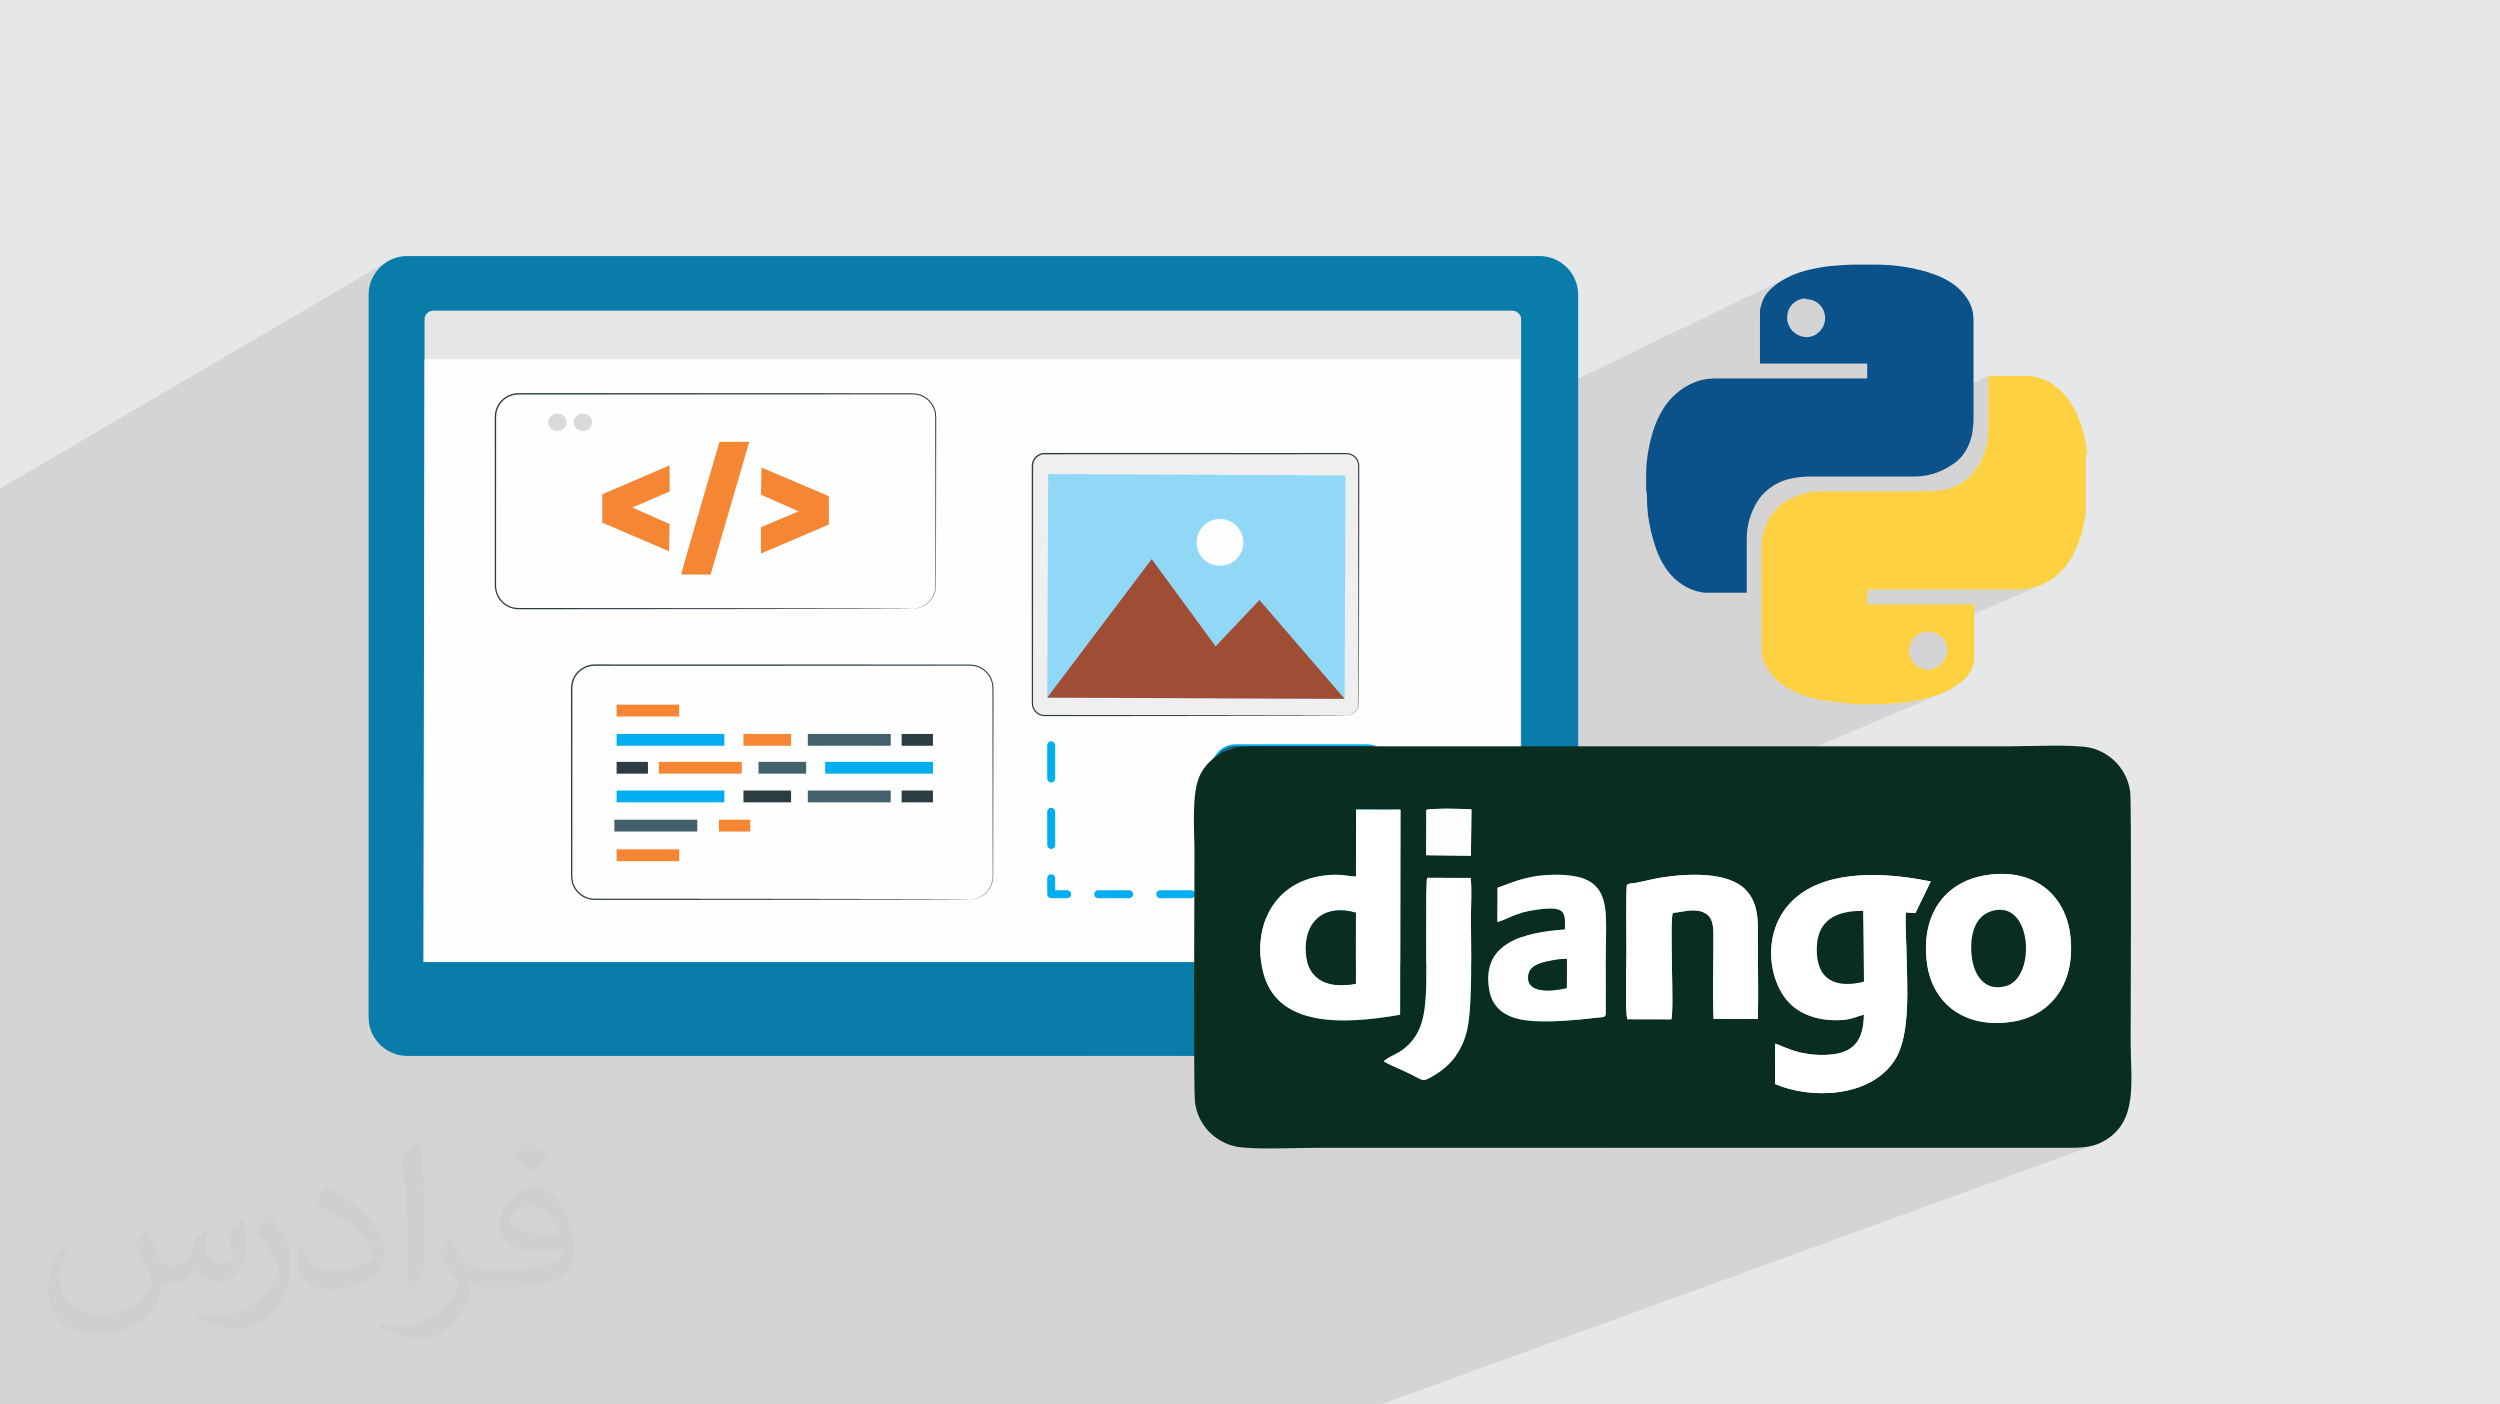 <?xml version="1.0" encoding="UTF-8"?>
<!DOCTYPE svg PUBLIC "-//W3C//DTD SVG 1.1//EN" "http://www.w3.org/Graphics/SVG/1.1/DTD/svg11.dtd">
<!-- Creator: CorelDRAW -->
<svg xmlns="http://www.w3.org/2000/svg" xml:space="preserve" width="94.192mm" height="52.917mm" version="1.1" style="shape-rendering:geometricPrecision; text-rendering:geometricPrecision; image-rendering:optimizeQuality; fill-rule:evenodd; clip-rule:evenodd"
viewBox="0 0 9419.16 5291.66"
 xmlns:xlink="http://www.w3.org/1999/xlink"
 xmlns:xodm="http://www.corel.com/coreldraw/odm/2003">
 <defs>
  <style type="text/css">
   <![CDATA[
    .str0 {stroke:#00AFEF;stroke-width:20;stroke-miterlimit:22.926}
    .fil17 {fill:#092D1F}
    .fil0 {fill:#E6E7E8}
    .fil18 {fill:white}
    .fil7 {fill:#FEFEFE;fill-rule:nonzero}
    .fil14 {fill:#FEFEFE;fill-rule:nonzero}
    .fil15 {fill:#F58634;fill-rule:nonzero}
    .fil10 {fill:#EFEFEF;fill-rule:nonzero}
    .fil6 {fill:#E5E6E5;fill-rule:nonzero}
    .fil8 {fill:#D9DAD9;fill-rule:nonzero}
    .fil13 {fill:#9F4D35;fill-rule:nonzero}
    .fil12 {fill:#91D8F7;fill-rule:nonzero}
    .fil16 {fill:#42616A;fill-rule:nonzero}
    .fil11 {fill:#2C3C43;fill-rule:nonzero}
    .fil5 {fill:#097CAA;fill-rule:nonzero}
    .fil9 {fill:#00AFEF;fill-rule:nonzero}
    .fil3 {fill:#0C528A;fill-rule:nonzero}
    .fil4 {fill:#FED142;fill-rule:nonzero}
    .fil2 {fill:#373435;fill-opacity:0.031}
    .fil1 {fill:#373435;fill-opacity:0.102}
   ]]>
  </style>
 </defs>
 <g id="Layer_x0020_1">
  <polygon class="fil0" points="-0,0 9419.16,0 9419.16,5291.66 -0,5291.66 "/>
  <path class="fil1" d="M1983.68 5291.66l-19.36 0 -0.01 0 -17.58 0 -2 0 -0.01 0 -19.31 0 -0.01 0 -19 0 -0.01 0 -4.25 0 -14.47 0 -0.01 0 -18.49 0 -0.01 0 -11.9 0 -6.28 0 -0.01 0 -17.92 0 -0.01 0 -17.68 0 -0.01 0 -17.42 0 -0.01 0 -17.14 0 -0.01 0 -16.91 0 -18.87 0 -0.03 0 -14.19 0 -0.01 0 -16.17 0 -0.01 0 -15.96 0 -15.72 0 -15.49 0 -0.01 0 -30.33 0 -58.07 0 -20.26 0 -7.56 0 -13.62 0 -26.66 0 -13.06 0 -9.11 0 -41.35 0 -0.01 0 -10.02 0 -0.66 0 -0.09 0 -25.31 0 -0.01 0 -23.27 0 -22.67 0 -4.26 0 -6.86 0 -63.99 0 -310.19 0 -48.09 0 -65.96 0 -103.33 0 -61.14 0 -701.52 0 0 -596.52 0 -202.42 0 -2572.86 0 -79 1465.04 -858.59 -12.03 7.31 -11.24 8.4 -10.36 9.42 -9.42 10.36 -8.4 11.24 -7.31 12.03 -6.15 12.76 -4.91 13.41 -3.59 13.99 -2.22 14.49 -0.75 14.92 0 2519.52 5352.77 -2588.03 -10.35 5.16 -10.22 5.52 -10.02 5.91 -9.74 6.33 -9.41 6.78 -9.01 7.26 -8.53 7.78 -7.62 7.31 -6.82 7.58 -6.03 7.89 -5.28 8.25 -4.56 8.67 -3.87 9.15 -3.21 9.67 -2.59 10.24 -1.05 2.42 -0.79 2.65 -0.57 2.79 -0.38 2.87 -0.23 2.87 -0.12 2.79 -0.04 2.64 -0.01 2.41 0 1.07 0 0.84 0 0.68 0 0.59 0 0.58 0 0.63 0 0.76 0 0.95 0 11.13 0 5.79 145.7 -69.95 13.59 -4.07 14.74 -1.41 0 2.87 14.63 1.41 13.51 4.06 12.12 6.46 10.5 8.61 8.61 10.49 6.46 12.13 4.07 13.51 1.41 14.64 -1.41 13.82 -4.06 13.16 -6.47 12.13 -8.6 10.74 -10.5 8.99 -12.13 6.87 -202.17 96 0 3.3 0 0.96 0 0.77 0 0.63 0 0.58 0 0.59 0 0.67 0 0.83 0 1.06 12.79 0 12.78 0 12.76 0 12.75 0 12.73 0 12.72 0 12.7 0 12.7 0 12.67 0 12.67 0 12.65 0 12.65 0 12.63 0 12.62 0 12.62 0 12.6 0 12.6 0 12.58 0 12.58 0 12.58 0 12.57 0 12.56 0 12.55 0 12.56 0 12.54 0 12.55 0 12.54 0 12.53 0 12.54 0 12.53 0 12.54 0 12.53 0 0 6.96 0 6.96 0 6.97 0 6.97 0 7 0 7.01 0 7.03 0 7.06 -832.75 388.52 0 2.06 0 6.96 0 6.95 0 6.96 0 6.95 0 4.43 0.95 3.11 0.79 3.48 0.57 3.49 0.38 3.5 0.23 3.52 0.12 3.54 0.04 3.55 0.01 3.58 0.14 11.77 0.4 12 0.69 12.14 0.97 12.22 1.25 12.23 1.54 12.14 1.84 12 2.13 11.77 2.54 12.82 2.81 12.8 0.7 2.89 1271.4 -584.95 0 1.06 0 0.84 0 0.69 0 0.61 0 0.61 0 0.69 0 0.83 0 1.06 0 12.22 0 12.29 0 12.36 0 12.43 0 12.46 0 12.51 0 12.53 0 12.54 0 12.55 0 12.54 0 12.52 0 12.5 0 12.46 0 12.4 0 12.35 0 12.27 -0.65 10.36 -0.9 10.22 -1.16 10.07 -1.43 9.94 -1.74 9.8 -2.04 9.65 -2.38 9.52 -2.73 9.38 -3.09 9.24 -3.48 9.1 -3.89 8.97 -4.3 8.83 -4.74 8.69 -5.2 8.55 -5.68 8.42 -6.16 8.29 -9.91 13.31 -10.99 11.91 -12 10.6 -12.94 9.35 -13.84 8.18 -14.65 7.08 -730.61 327.81 0 2.17 0 11.18 0 11.2 0 11.19 0 11.21 0 11.21 0 11.21 0 11.21 0 11.21 0 1.84 1221.31 -544.24 0.06 0 6.06 3.52 -1227.43 546.73 0 3.36 0 11.21 0 11.21 0 11.21 0 11.21 0 11.19 0 11.2 0 11.18 0 11.18 0 11.17 0 11.17 0 11.15 0 11.14 0 0.56 397.8 -175.4 0.12 0 0.33 0 0.46 0 0.53 0 0.52 0 0.46 0 0.33 0 0.12 0 17.22 0 17.23 0 17.24 0 17.26 0 17.27 0 17.28 0 17.28 0 17.3 0 17.3 0 17.31 0 17.32 0 17.32 0 17.32 0 17.33 0 17.33 0 17.33 0 17.32 0 17.33 0 17.33 0 17.32 0 17.32 0 17.32 0 17.31 0 17.3 0 17.3 0 17.28 0 17.28 0 17.27 0 17.26 0 17.24 0 17.23 0 17.22 0 5.87 -0.01 5.84 -0.03 5.83 -0.11 5.81 -0.21 5.82 -0.34 5.83 -0.51 5.84 -0.71 5.86 -0.95 8.12 -1.35 8.03 -1.63 7.96 -1.91 7.86 -2.21 7.77 -2.49 7.67 -2.78 7.56 -3.07 -412.8 178.47 13.07 3.93 12.13 6.46 10.49 8.61 8.61 10.49 6.46 12.13 4.07 13.51 1.41 14.64 -2.36 14.74 -4.78 13.59 -6.99 12.18 -8.97 10.54 -10.74 8.63 -12.29 6.48 -314.44 134.53 5.99 0.35 7.1 0.32 7.14 0.25 7.19 0.19 7.24 0.13 7.29 0.09 7.36 0.06 7.43 0.03 7.49 0.01 7.58 0 10.68 -0.01 10.92 -0.04 11.1 -0.12 11.27 -0.23 11.38 -0.38 11.47 -0.57 11.51 -0.79 11.52 -1.05 9.91 -0.62 9.84 -0.78 9.77 -0.93 9.69 -1.09 9.64 -1.24 9.58 -1.39 9.52 -1.54 9.49 -1.7 9.43 -1.84 9.41 -1.99 9.37 -2.14 9.35 -2.29 9.32 -2.43 9.31 -2.58 9.3 -2.72 9.3 -2.87 13.86 -4.82 13.51 -5.17 -3219.02 1366.36 321.89 0 1567.83 -657.95 3.78 2.27 3.64 2.36 3.49 2.46 3.34 2.55 3.21 2.64 3.06 2.74 2.94 2.83 2.8 2.92 -1522.18 637.18 7.71 0 0.01 2 1518 -635.15 0.85 1.03 0.83 1.04 0.82 1.05 0.81 1.07 0.79 1.07 0.78 1.09 0.77 1.09 0.75 1.1 -1524.35 637.23 0 0.01 1524.36 -637.24 0.74 1.11 0.73 1.12 0.71 1.13 0.7 1.15 0.69 1.15 0.68 1.16 0.66 1.17 0.65 1.18 0.01 0 0.95 1.79 0.93 1.81 0.9 1.83 0.88 1.85 0.85 1.87 0.54 1.23 95.11 -39.69 12.54 -4.86 4.74 -0.26 5.49 -0.6 6.16 -0.89 6.73 -1.15 7.19 -1.36 7.58 -1.53 7.85 -1.67 8.04 -1.76 8.12 -1.81 8.12 -1.82 8.02 -1.8 7.82 -1.73 7.53 -1.62 7.13 -1.47 6.65 -1.28 6.07 -1.05 9.56 -1.48 9.87 -1.43 10.14 -1.35 10.38 -1.27 10.61 -1.17 10.8 -1.06 10.97 -0.94 11.11 -0.8 11.23 -0.65 11.31 -0.48 11.38 -0.31 11.41 -0.11 11.42 0.08 11.4 0.31 11.35 0.53 11.28 0.78 11.19 1.03 11.05 1.3 10.91 1.59 10.73 1.88 10.52 2.19 10.29 2.51 10.03 2.85 9.74 3.2 9.44 3.55 9.09 3.94 8.73 4.32 8.34 4.72 7.91 5.14 7.48 5.57 7 6.01 6.5 6.46 1.83 1.99 1.77 2 1.73 2.02 1.68 2.03 1.63 2.05 1.58 2.06 1.53 2.08 1.49 2.09 -542.12 222.13 -0.03 2.04 -0.01 0 -0.1 9.07 -0.01 0 -0.03 4.1 -0.03 5.09 -0.01 0 0 0.95 552.74 -226.09 0.93 1.85 0.91 1.85 0.88 1.87 0.85 1.88 0.82 1.89 0.8 1.89 0.77 1.91 0.75 1.92 -559.44 228.51 0.05 29.73 761.15 -310.14 -2.37 1.38 -2.35 1.39 -2.33 1.4 -2.3 1.42 -2.28 1.44 -2.26 1.44 -2.24 1.47 -2.21 1.47 -742.8 302.57 0.14 82.66 642.06 -259.76 -1.96 5.28 -1.84 5.3 -1.73 5.33 -1.61 5.35 -1.51 5.36 -1.39 5.39 -1.29 5.41 -1.18 5.42 -629.48 253.9 0 0.01 629.48 -253.9 -1.47 7.61 -1.26 7.63 -1.06 7.64 -0.85 7.65 -0.66 7.64 -0.15 2.41 345.82 -139.05 0.52 42.52 389.27 -155.99 22.53 -8.63 23.79 -6.89 25 -5.12 0.01 0.01 10.35 -1.56 10.22 -1.28 10.08 -0.99 9.96 -0.71 9.82 -0.44 9.69 -0.16 9.54 0.12 9.41 0.38 -246.16 98.37 -3.76 4.95 257.36 -102.81 2.76 0.23 2.74 0.25 2.73 0.28 2.72 0.3 2.7 0.33 2.69 0.35 2.68 0.37 2.66 0.4 -289.6 115.59 -0.01 0.02 289.62 -115.6 2.65 0.42 2.63 0.44 2.63 0.47 2.6 0.49 2.6 0.51 2.58 0.53 2.57 0.55 2.55 0.58 -319.84 127.54 -8.68 17.54 -3.91 10.11 365.15 -145.34 1.57 0.59 1.56 0.61 1.55 0.61 1.55 0.62 1.54 0.63 1.53 0.64 1.53 0.65 1.52 0.66 0.75 0.33 0.76 0.33 0.75 0.34 0.75 0.34 0.74 0.34 0.75 0.34 0.75 0.34 0.74 0.35 0.02 0.01 5.89 2.86 0.02 0.02 5.78 3 0.01 0.01 0.71 0.39 0.71 0.38 0.72 0.39 0.71 0.4 0.71 0.39 0.7 0.4 0.71 0.4 0.7 0.4 0.02 0.01 0.7 0.4 0.7 0.41 0.7 0.41 0.69 0.41 0.7 0.41 0.69 0.41 0.69 0.42 0.69 0.42 0.02 0.02 0.69 0.42 0.68 0.42 0.68 0.43 0.69 0.42 0.67 0.43 0.68 0.43 0.68 0.43 0.67 0.44 0.02 0.02 1.18 0.77 1.18 0.78 1.17 0.78 1.16 0.8 1.16 0.8 1.15 0.81 1.15 0.81 1.14 0.82 1.27 0.91 0.02 0.01 0.64 0.47 0.64 0.48 0.64 0.47 0.64 0.48 0.64 0.48 0.63 0.48 0.64 0.49 0.63 0.49 0.01 0.02 0.63 0.49 0.63 0.49 0.62 0.49 0.63 0.49 0.62 0.5 0.62 0.49 0.62 0.51 0.62 0.5 0.01 0.02 0.61 0.51 0.62 0.5 0.61 0.51 0.61 0.52 0.61 0.51 0.6 0.51 0.61 0.52 0.6 0.52 0.01 0.02 0.6 0.52 0.6 0.52 0.59 0.53 0.6 0.53 0.59 0.53 0.59 0.53 0.59 0.53 0.59 0.54 0.02 0.02 0.58 0.53 0.59 0.54 0.58 0.54 0.58 0.55 0.57 0.54 0.58 0.55 0.57 0.55 0.57 0.55 0.02 0.02 0.57 0.55 0.57 0.56 0.56 0.56 0.57 0.56 0.56 0.56 0.56 0.56 0.55 0.56 0.56 0.57 0.02 0.02 4.38 4.61 0.01 0.02 0.54 0.59 0.54 0.58 0.53 0.59 0.54 0.59 0.53 0.59 0.53 0.6 0.53 0.59 0.52 0.6 0.02 0.02 0.52 0.6 0.53 0.6 0.52 0.61 0.51 0.61 0.52 0.61 0.51 0.61 0.51 0.61 0.51 0.61 0.02 0.02 4 4.97 0.02 0.02 3.88 5.09 0.01 0.02 0.48 0.64 0.47 0.65 0.47 0.65 0.47 0.65 0.47 0.65 0.46 0.65 0.47 0.66 0.46 0.66 0.02 0.02 0.46 0.66 0.46 0.66 0.45 0.66 0.46 0.66 0.45 0.67 0.45 0.67 0.45 0.67 0.44 0.67 0.02 0.02 3.49 5.44 0.02 0.02 3.36 5.55 0.01 0.02 0.41 0.7 0.41 0.7 0.41 0.7 0.4 0.71 0.4 0.71 0.4 0.71 0.4 0.71 0.4 0.72 0.02 0.02 0.4 0.71 0.39 0.72 0.39 0.72 0.38 0.72 0.39 0.72 0.38 0.72 0.38 0.73 0.38 0.73 0.02 0.02 0.38 0.73 0.38 0.73 0.37 0.73 0.37 0.73 0.37 0.74 0.36 0.73 0.37 0.74 0.36 0.74 0.01 0.03 0.36 0.74 0.36 0.74 0.36 0.74 0.35 0.75 0.36 0.75 0.35 0.75 0.34 0.75 0.35 0.75 0.01 0.03 2.69 6.08 0.01 0.02 2.56 6.19 0.01 0.02 2.41 6.28 0.02 0.03 2.27 6.38 0.01 0.03 0.28 0.8 0.27 0.81 0.27 0.81 0.26 0.8 0.27 0.81 0.26 0.81 0.26 0.82 0.26 0.81 0.26 0.82 0.26 0.82 0.25 0.82 0.25 0.83 0.25 0.82 0.25 0.83 0.25 0.83 0.24 0.83 0.01 0.03 0.24 0.83 0.24 0.83 0.24 0.83 0.23 0.83 0.23 0.84 0.23 0.84 0.22 0.83 0.22 0.84 0.01 0.02 0.22 0.84 0.22 0.84 0.22 0.84 0.21 0.85 0.21 0.84 0.21 0.85 0.21 0.85 0.2 0.85 0.01 0.03 1.56 6.85 0.01 0.03 1.41 6.93 0.01 0.03 1.27 7.03 0.01 0.03 1.11 7.11 0.01 0.03 0.97 7.19 0.01 0.03 0.13 1.03 0.12 1.03 0.12 1.03 0.12 1.02 0.11 1.03 0.11 1.02 0.11 1.02 0.11 1.02 0.01 0.03 0.77 8.12 0.01 0.03 0.62 8.05 0.01 0.03 0.45 7.98 0.01 0.03 0.29 7.9 0.01 0.03 0.14 7.82 -179.74 69.71 -0.1 0.33 -0.25 0.77 -0.25 0.77 -0.25 0.77 -0.26 0.76 -0.26 0.77 0 0.01 -0.26 0.76 -0.26 0.76 -0.27 0.76 -0.27 0.75 -0.28 0.76 -0.28 0.75 -0.28 0.75 -0.28 0.74 0 0.01 -0.29 0.74 -0.29 0.75 -0.29 0.73 -0.29 0.74 -0.3 0.73 -0.3 0.73 -0.31 0.73 -0.31 0.72 -0.31 0.72 -0.32 0.72 -0.32 0.72 -0.32 0.71 -0.32 0.71 -0.33 0.7 -0.33 0.71 -0.33 0.7 0 0.01 -0.34 0.7 -0.33 0.69 -0.34 0.69 -0.35 0.69 -0.35 0.68 -0.35 0.68 -0.35 0.68 -0.36 0.68 0 0.01 -0.36 0.67 -0.36 0.67 -0.37 0.67 -0.36 0.66 -0.38 0.66 -0.37 0.66 -0.38 0.65 -0.38 0.65 -0.38 0.65 -0.39 0.64 -0.39 0.64 -0.4 0.64 -0.39 0.63 -0.4 0.63 -0.41 0.62 -0.4 0.62 -0.41 0.62 -0.41 0.62 -0.41 0.61 -0.42 0.6 -0.42 0.61 -0.42 0.59 -0.43 0.6 -0.43 0.59 -0.43 0.59 -0.44 0.58 -0.44 0.58 -0.44 0.58 -0.44 0.57 -0.45 0.57 -0.45 0.56 -0.45 0.56 -0.46 0.55 -0.46 0.55 -0.46 0.55 -0.47 0.54 -0.47 0.54 -0.47 0.53 -0.47 0.53 -0.48 0.53 -0.48 0.52 -0.49 0.52 -0.48 0.51 -0.49 0.51 -0.5 0.51 -0.49 0.5 -0.5 0.49 -0.5 0.49 -0.5 0.49 -0.51 0.48 -0.51 0.47 -0.51 0.47 -0.52 0.47 -0.52 0.46 -0.52 0.46 -0.53 0.45 -0.53 0.45 -0.53 0.44 -0.54 0.44 -0.53 0.43 -0.54 0.43 -0.54 0.43 -0.55 0.42 -0.55 0.41 -0.55 0.41 -0.56 0.4 -0.56 0.4 -0.56 0.4 -0.57 0.38 -0.57 0.39 -0.57 0.38 -0.57 0.37 -0.58 0.37 -0.57 0.36 -0.59 0.35 -0.58 0.36 -0.59 0.34 -0.6 0.34 -0.59 0.34 -0.6 0.33 -0.6 0.33 -0.61 0.32 -0.61 0.31 -0.61 0.31 -0.61 0.3 -0.62 0.3 -0.62 0.29 -0.62 0.29 -0.63 0.28 -0.62 0.27 -0.64 0.27 -0.63 0.27 -0.63 0.25 -0.64 0.25 -0.64 0.25 -575.5 222.28 -0.71 0.79 -2 2.07 -2.07 2.02 -2.13 1.96 -0.02 0.01 -2.46 2.13 -2.56 2.06 -2.64 1.99 -2.72 1.92 -2.81 1.84 -2.9 1.77 -2.97 1.7 -3.07 1.63 -272.2 105.04 -0.06 21.91 -624.12 240.4 1735.87 0.01 9.68 -0.03 9.33 -0.14 9.02 -0.27 8.73 -0.42 8.46 -0.6 8.23 -0.8 8.03 -1.02 7.85 -1.26 7.69 -1.53 7.58 -1.83 7.47 -2.14 7.41 -2.47 -2695.97 979.75 -59.61 0 -1590.86 0 -50.91 0 -14.95 0 -0.01 0 -9.56 0 -0.03 0 -0.26 0 -0.48 0 -0.78 0 -1.52 0 -0.67 0 -0.84 0 -1.76 0 -0.53 0 -1.43 0 -2.21 0 -0.38 0 -2.01 0 -2.64 0 -0.21 0 -0.82 0 -0.01 0 -1.8 0 -3.03 0 -0.03 0 -3.21 0 -3.24 0 -0.2 0 -1.33 0 -0.01 0 -2.27 0 -3.42 0 -0.41 0 -3.97 0 -3.59 0 -0.58 0 -0.01 0 -4.36 0 -3.66 0 -0.85 0 -4.69 0 -3.75 0 -0.02 0 -1.08 0 -4.99 0 -3.83 0 -0.02 0 -1.29 0 -5.29 0 -3.91 0 -1.55 0 -5.57 0 -3.95 0 -0.03 0 -1.71 0 -5.84 0 -3.83 0 -0.19 0 -0.03 0 -1.91 0 -6.09 0 -0.11 0 -3.94 0 -0.03 0 -2.11 0 -0.01 0 -6.3 0 -4.12 0 -0.03 0 -0.93 0 -0.07 0 -1.27 0 -0.01 0 -6.51 0 -4.16 0 -0.03 0 -2.41 0 -3.35 0 -0.08 0 -3.27 0 -4.25 0 -0.01 0 -2.55 0 -6.76 0 -0.11 0 -1.08 0 -0.09 0 -3.14 0 -0.01 0 -2.64 0 -7.02 0 -4.41 0 -1.08 0 -0.07 0 -1.54 0 -7.17 0 -4.52 0 -0.03 0 -1.42 0 -0.01 0 -1.26 0 -2.63 0 -0.06 0 -4.59 0 -0.46 0 -0.01 0 -4.17 0 -0.02 0 -2.67 0 -0.01 0 -2.28 0 -0.01 0 -4.65 0 -0.06 0 -0.38 0 -0.01 0 -4.21 0 -0.01 0 -0.01 0 -0.01 0 -0.57 0 -2.62 0 -0.01 0 -7.46 0 -0.01 0 -1.36 0 -0.07 0 -3.56 0 -2.5 0 -7.52 0 -0.01 0 -2.99 0 -0.07 0 -2.17 0 -0.02 0 -2.32 0 -7.57 0 -0.01 0 -4.43 0 -0.07 0 -0.99 0 -0.01 0 -1.33 0 -0.01 0 -0.78 0 -7.6 0 -5.67 0 -0.08 0 -0.04 0 -0.02 0 -1.82 0 -0.01 0 -7.62 0 -6.16 0 -0.66 0 -0.07 0 -0.73 0 -7.62 0 -0.01 0 -6.54 0 -0.02 0 -1.06 0 -0.25 0 -0.07 0 -7.27 0 -7.01 0 -0.03 0 -0.56 0 -1.26 0 -0.09 0 -6.19 0 -7.56 0 -0.01 0 -2.36 0 -5.13 0 -7.48 0 -0.63 0 -0.03 0 -2.63 0 -0.09 0 -4.84 0 -7.98 0 -2.99 0 -0.08 0 -5.17 0 -0.01 0 -6.53 0 -0.66 0 -0.02 0 -0.81 0 -2.52 0 -5.46 0 -6.52 0 -0.03 0 -1.32 0 -2.35 0 -0.04 0 -5.47 0 -0.01 0 -4.99 0 -0.95 0 -0.03 0 -1.76 0 -0.01 0 -2.28 0 -0.06 0 -5.32 0 -5.54 0 -0.01 0 -2.06 0 -1.11 0 -1.32 0 -0.06 0 -5.01 0 -0.01 0 -5.15 0 -0.03 0 -2.26 0 -0.01 0 -2.77 0 -0.05 0 -4.52 0 -4.88 0 -5.72 0 -0.05 0 -3.78 0 -4.66 0 -0.03 0 -2.38 0 -0.01 0 -4.12 0 -0.06 0 -2.8 0 -0.01 0 -4.53 0 -2.34 0 -0.41 0 -0.03 0 -0.03 0 -4.68 0 -0.05 0 -1.57 0 -0.01 0 -4.45 0 -0.01 0 -2.21 0 -0.01 0 -2.24 0 -4.21 0 -0.05 0 -0.05 0 -0.01 0 -4.42 0 -0.02 0 -2.04 0 -1.18 0 -6.82 0 -0.05 0 -2.7 0 -0.03 0 -0.96 0 -10.71 0 -0.06 0 -0.64 0 -0.03 0 -0.46 0 -11.47 0 -1.63 0 -9.81 0 -0.02 0 -4.29 0 -0.07 0 -1.81 0 -4.75 0 -0.02 0 -4.74 0 -2.61 0 -0.06 0 -2.98 0 -9.84 0 -0.02 0 -0.62 0 -0.29 0 -0.04 0 -6.54 0 -1.72 0 -5.34 0 -0.06 0 -3.21 0 -6.9 0 -0.01 0 -1.03 0 -0.03 0 -2.21 0 -0.07 0 -0.26 0 -3.41 0 -1.3 0 -1.98 0 -3.1 0 -1.49 0 -1.44 0 -0.23 0 -0.05 0 -2.47 0 -1.59 0 -1 0 -0.01 0 -2.37 0 -0.01 0 -1.64 0 -0.03 0 -0.55 0 -2.04 0 -1.36 0 -0.04 0 -0.21 0 -0.24 0 -0.01 0 -1.67 0 -1.45 0 -0.04 0 -1.23 0 -1.08 0 -0.21 0 -0.66 0 -0.7 0 -0.28 0 -0.19 0 -0.18 0 -0.07 0 -0.08 0 -4.57 0 -0.06 0 -3.23 0 -9.44 0 -0.04 0 -8.71 0 -3.78 0 -0.05 0 -3.01 0 -21.42 0 -0.04 0 -11.88 0 -0.05 0 -11.7 0 -0.02 0 -3.84 0 -7.64 0 -11.27 0 -0.05 0 -11.06 0 -0.02 0 -10.8 0 -16.39 0 -4.64 0 -48.38 0 -25.93 0 -0.04 0 -23.53 0 -7.35 0 -14.08 0 -42.69 0 -0.03 0 -16.61 0 -0.08 0 -47.38 0 -29.65 0 -0.61 0 -0.18 0 -1.55 0 -0.45 0 -0.7 0 -2.12 0 -0.02 0 -0.8 0 -0.02 0 -1.82 0 -0.02 0 -0.28 0 -0.71 0 -0.02 0 -1.06 0 -0.02 0 -1.12 0 -1.21 0 -0.01 0 -0.96 0 -0.32 0 -0.01 0 -1.32 0 -4.44 0 -1.6 0 -0.01 0 -1.68 0 -0.01 0 -72.5 0 -0.02 0 -52.99 0 -10.27 0 -16.83 0 -1.59 0 -11.56 0 -164.12 0 -5.08 0 -3.09 0 -5.89 0 -0.02 0 -3.94 0 -53.3 0zm4065.76 -1688.26l-1522.28 623.18m1522.29 -623.18l-0.01 0m-5806.95 774.01l-242.49 115.31 242.48 -115.3 0.01 -0.01z"/>
  <path class="fil2" d="M550.85 4636.82c17.98,27.25 29.64,53.44 41.02,82.55 8.46,16.94 12.95,48.16 52.65,48.16 11.63,0 28.32,-3.43 43.13,-11.63 16.66,-8.74 29.36,-21.97 35.99,-42.06l15.87 -53.44 38.63 -19.05 2.64 2.64c-5.28,20.12 -6.6,39.42 -6.6,54.51 0,44.7 38.63,61.65 69.32,61.65 17.98,0 34.14,-8.74 34.14,-25.15 0,-21.16 -8.99,-57.15 -20.65,-89.43 17.98,-17.98 35.99,-35.99 56.62,-50.55l3.17 1.6c8.99,38.1 14.02,75.67 14.02,100.81 0,24.61 -10.85,51.87 -19.84,69.6 -18.52,34.92 -51.33,62.71 -91.01,62.71 -30.15,0 -63.75,-15.09 -86.79,-43.13l-1.32 0c-21.69,27 -55.3,51.33 -109.02,51.33l-16.66 0c-2.64,35.46 -10.31,60.58 -21.97,83.08 -32,62.43 -127,106.63 -216.43,106.63 -124.36,0 -186.79,-71.7 -186.79,-167.21 0,-59 19.3,-113.77 48.95,-152.65l24.33 10.06c-18.52,35.46 -30.96,68.78 -30.96,101.6 0,89.43 72.77,132.03 156.64,132.03 77.8,0 174.09,-49.48 191.57,-106.88 -6.6,-62.71 -30.15,-92.07 -66.14,-149.22 10.85,-19.05 24.87,-38.1 42.34,-58.47l3.17 0 0 0 0 0 -0.02 -0.09zm1434.31 -336.55c26.19,16.41 51.87,35.71 76.99,57.94 -14.02,19.84 -31.5,37.85 -53.19,53.72 -25.15,-20.37 -50.27,-37.85 -75.95,-56.36 17.45,-19.58 34.67,-38.35 52.12,-55.3l0 0 0 0 0 0 0 0 0 0 0.03 0zm13.49 244.48c-42.34,0 -76.99,27.79 -76.99,48.41 0,44.2 84.66,57.94 186,57.4 -12.7,-51.87 -57.15,-105.84 -109.02,-105.84l0.01 0.03zm-95 236.55c55.04,0 103.2,-1.6 139.95,-10.85 41.02,-10.31 75.67,-30.96 75.67,-45.24 0,-3.71 0,-8.2 -1.32,-11.91 -23.01,2.11 -49.48,2.11 -72.49,2.11 -74.6,0 -131.75,-16.94 -154.25,-58.75 -5.56,-11.63 -9.52,-24.61 -9.52,-39.42 0,-40.49 17.45,-79.91 48.16,-107.16 25.65,-22.48 53.97,-36.5 82.8,-36.5 52.12,0 93.65,41.81 122.76,107.7 15.87,35.99 26.72,77.52 26.72,129.92 0,34.92 -9.52,64.29 -31.22,85.98 -40.49,39.17 -115.09,53.97 -229.39,53.97l-51.87 0 0 0 -13.49 0c-28.32,0 -48.69,-5.03 -64.82,-17.45l-2.64 0c0.79,6.6 1.32,12.95 1.32,19.05 0,25.65 -8.46,58.47 -25.65,84.66 -50.8,75.41 -105.84,108.2 -153.47,108.2 -48.16,0 -107.16,-18.52 -160.35,-42.6l9.52 -18.52c17.2,7.14 41.02,11.91 73.81,11.91 85.98,0 198.96,-82.55 212.98,-163.25 -3.17,-6.6 -8.99,-15.34 -17.2,-24.61 -25.15,-29.9 -41.02,-54.76 -55.83,-80.95 12.7,-25.15 24.33,-45.24 35.18,-63.5l4.5 -0.53c36.78,74.88 70.1,117.73 144.45,117.73l11.63 0 0 0 53.97 0 0 0 0 0 0 0 0 0 0 0 0.09 0.01zm-372.54 79.12c6.35,-34.39 6.88,-73.02 6.88,-109.02l0 -53.44c0,-99.75 -12.7,-244.73 -23.01,-339.19 17.98,-19.3 43.13,-42.06 62.97,-57.4l5.82 1.6c13.49,118.8 16.66,256.39 16.66,383.64 0,33.35 -1.32,65.89 -4.5,89.69 -1.85,30.15 -19.3,52.91 -56.62,87.83l-8.2 -3.71zm-383.38 -157.43c1.85,46.84 24.87,83.62 105.31,83.62 50.01,0 92.33,-12.95 139.17,-35.18 8.46,-3.71 12.95,-8.74 12.95,-12.95 0,-29.36 -22.48,-68.25 -60.32,-103.71 -36.78,-33.35 -85.47,-62.71 -130.96,-82.3 -15.62,-6.6 -20.65,-13.49 -20.65,-20.12 0,-13.49 17.98,-41.81 32.82,-62.18l5.03 -0.53c52.12,27.25 110.34,67.74 153.47,112.7 39.17,41.53 63.5,83.62 63.5,129.39 0,33.86 -10.31,65.61 -27,95.25 -57.15,28.83 -118.01,50.8 -178.33,50.8 -73.28,0 -123.29,-34.39 -123.29,-115.09 0,-8.74 0,-22.22 3.17,-39.7l25.15 0 0 0 0 0 0 0 0 0 0 0 -0.02 0zm-132.57 -133.1l45.52 73.56c16.66,27.25 32.28,56.9 32.28,103.71l0 59.79c0,48.41 -30.96,100.28 -80.95,151.61 -39.17,34.67 -73.81,49.48 -105.84,49.48 -47.62,0 -102.13,-14.81 -165.1,-41.81l7.14 -18.52c19.84,5.28 42.85,9.78 71.17,9.78 90.5,-0.53 183.08,-66.67 225.42,-147.37 5.03,-9.27 6.88,-17.98 6.88,-24.08 0,-9.27 -5.03,-19.58 -8.99,-28.83 -23.01,-43.38 -48.69,-83.08 -76.99,-119.86 14.81,-23.29 29.64,-45.77 45.77,-68l3.71 0.53 0 0 0 0 0 0 0 0 0 0 -0.02 0.01z"/>
  <g id="_1530606919504">
   <g>
    <path class="fil3" d="M6202.15 1851.22c0,-18.55 0,-37.09 0,-55.66 0,-2.87 0,-2.87 0,-6.39 0,-34.21 3.2,-65.25 9.26,-96.27 6.39,-34.22 15.35,-68.44 27.83,-99.46 18.87,-43.49 40.61,-80.6 78.02,-111.92 27.83,-24.61 58.83,-39.98 93.05,-49.57 21.74,-6.09 43.18,-6.09 65.25,-6.09 186.45,0 369.69,0 556.14,0 0,0 3.2,0 3.2,0 0,-18.86 0,-37.41 0,-55.96 -133.68,0 -267.36,0 -403.92,0 0,-3.19 0,-3.19 0,-6.09 0,-59.16 0,-121.53 0,-180.68 0,-2.87 0,-2.87 0,-6.1 0,-6.06 0,-15.35 3.19,-21.44 6.09,-28.13 18.54,-49.56 39.98,-68.76 22.06,-21.45 49.89,-37.09 77.7,-49.57 43.83,-18.54 90.51,-28.13 136.88,-34.22 34.21,-2.87 68.44,-6.09 102.33,-6.09 0,0 3.52,0 3.52,0 21.74,0 43.18,0 65.25,0 0,0 2.87,0 6.09,0 40.61,0 77.7,3.19 114.82,9.29 37.4,6.38 74.82,15.35 108.75,28.13 34.21,12.48 68.44,31.02 96.56,58.83 21.44,21.74 40.31,49.89 46.35,80.92 3.2,15.68 3.2,31.03 3.2,43.51 0,121.2 0,242.4 0,363.31 0,18.86 -3.2,40.61 -6.09,59.15 -12.48,49.57 -37.09,90.18 -80.93,114.82 -43.48,28.15 -90.18,40.61 -136.87,40.61 -130.16,0 -264.17,0 -394.64,0 -24.63,0 -52.77,3.19 -77.7,9.26 -46.04,12.48 -83.79,37.44 -111.62,74.52 -31.34,46.68 -46.69,96.27 -46.69,152.55 0,64.92 0,130.49 0,195.41 0,0 0,3.19 0,6.09 -3.2,0 -3.2,0 -6.1,0 -46.69,0 -93.37,0 -140.06,0 -8.97,0 -18.55,0 -27.51,-2.87 -37.73,-6.06 -68.77,-24.6 -96.92,-49.56 -31.02,-27.83 -52.44,-65.25 -68.12,-105.53 -12.48,-34.54 -21.73,-68.44 -28.15,-102.66 -6.09,-31.02 -8.96,-65.25 -8.96,-96.27 0,-9.58 0,-18.87 -3.2,-28.13l0 0 0 2.87 0 0 0 0.03 0.11 -0.01zm602.86 -726.6l0 0c-40.62,0 -71.64,31.02 -71.64,71.31 0,40.31 31.02,71.64 71.64,74.51 40.3,0 71.31,-34.22 71.31,-71.64 0,-40.31 -31.03,-71.31 -71.31,-71.31l0 0 0 -2.87z"/>
    <path class="fil4" d="M7858.45 1708.27c0,74.83 0,149.33 0,224.18 0,6.07 -3.2,12.16 -3.2,18.55 -6.38,34.21 -12.48,65.24 -24.96,96.27 -15.67,43.18 -40.31,83.79 -74.83,114.81 -33.92,31.35 -74.18,49.89 -117.68,56.31 -15.67,2.87 -31.02,2.87 -46.7,2.87 -183.58,0 -369.69,0 -553.27,0 0,0 -2.87,0 -2.87,0 0,18.54 0,37.44 0,55.96 133.35,0 267.34,0 403.6,0 0,2.87 0,2.87 0,6.39 0,65.25 0,127.29 0,192.54 0,6.06 0,12.15 -2.87,21.74 -6.1,31.02 -21.74,52.46 -46.7,71.63 -28.15,24.64 -62.04,39.99 -99.46,52.45 -49.57,15.67 -99.14,25.25 -152.23,28.15 -30.7,3.19 -61.7,3.19 -89.85,3.19 -40.62,0 -77.7,0 -114.82,-6.09 -25.25,-3.52 -46.69,-6.39 -68.76,-9.61 -40.31,-6.39 -77.7,-18.54 -111.92,-37.09 -33.92,-15.99 -64.92,-40.61 -86.66,-71.63 -15.67,-21.74 -24.96,-46.7 -28.13,-71.31 0,-9.58 0,-18.87 0,-28.14 0,-118.33 0,-239.21 0,-357.54 0,-21.44 0,-43.5 6.06,-62.04 12.48,-49.57 37.44,-89.89 80.92,-118.01 43.5,-28.15 90.18,-40.61 139.75,-40.61 130.81,0 264.16,0 394.63,0 24.96,0 52.79,-2.87 77.73,-8.97 43.81,-12.48 80.92,-34.21 105.85,-71.63 34.22,-43.83 46.7,-93.4 49.57,-149.03 0,-65.25 0,-134.01 0,-198.93 0,-3.19 0,-3.19 0,-6.39 3.19,0 3.19,0 6.09,0 43.81,0 90.18,0 134.01,0 27.5,0 55.65,6.39 80.59,18.87 37.09,18.54 68.45,49.56 89.86,84.11 34.22,52.45 50.21,108.4 59.17,170.46 0,6.38 3.2,12.48 3.2,22.06l0 0 -6.06 -3.52 0 0 0 0 -0.06 0zm-596.76 814.56l0 0c40.61,0 71.63,-31.03 74.5,-71.64 0,-40.31 -31.02,-71.31 -71.31,-71.31 -40.31,0 -71.64,31.02 -71.64,71.31 0,40.61 31.35,71.64 71.64,71.64l-3.19 0z"/>
   </g>
   <g>
    <path class="fil5" d="M5799.98 3978.34l-4265.37 0c-80.6,0 -145.95,-65.35 -145.95,-145.96l0 -2721.78c0,-80.6 65.35,-145.95 145.95,-145.95l4265.37 0c80.61,0 145.95,65.35 145.95,145.95l0 2721.78c0,80.61 -65.34,145.96 -145.95,145.96z"/>
    <path class="fil6" d="M5698.35 3621.25l-4066 0c-18.11,0 -32.79,-14.68 -32.79,-32.8l0 -2385.11c0,-18.12 14.68,-32.79 32.79,-32.79l4066 0c18.11,0 32.79,14.67 32.79,32.78l0 2385.14c0,18.1 -14.68,32.78 -32.79,32.78z"/>
    <polygon class="fil7" points="5726.72,3624.84 1595.13,3624.84 1599.56,1353.69 5726.72,1353.69 "/>
    <path class="fil8 str0" d="M4254.43 3374.09l-116.87 0c-2.78,0 -5.01,-2.25 -5.01,-5.01 0,-2.78 2.23,-5.01 5.01,-5.01l116.87 0c2.77,0 5.01,2.23 5.01,5.01 0,2.76 -2.24,5.01 -5.01,5.01zm233.75 0l-116.87 0c-2.77,0 -5.01,-2.25 -5.01,-5.01 0,-2.78 2.24,-5.01 5.01,-5.01l116.87 0c2.77,0 5.01,2.23 5.01,5.01 0,2.76 -2.24,5.01 -5.01,5.01zm233.75 0l-116.87 0c-2.77,0 -5.01,-2.25 -5.01,-5.01 0,-2.78 2.24,-5.01 5.01,-5.01l116.87 0c2.77,0 5.01,2.23 5.01,5.01 0,2.76 -2.24,5.01 -5.01,5.01zm233.75 0l-116.87 0c-2.77,0 -5.01,-2.25 -5.01,-5.01 0,-2.78 2.24,-5.01 5.01,-5.01l116.87 0c2.77,0 5.01,2.23 5.01,5.01 0,2.76 -2.24,5.01 -5.01,5.01z"/>
    <path class="fil9 str0" d="M4020.69 3374.09l-60.11 0c-2.78,0 -5.01,-2.25 -5.01,-5.01l0 -60.12c0,-2.78 2.23,-5.01 5.01,-5.01 2.76,0 5.01,2.23 5.01,5.01l0 55.11 55.1 0c2.77,0 5.01,2.23 5.01,5.01 0,2.76 -2.24,5.01 -5.01,5.01z"/>
    <path class="fil9 str0" d="M3960.58 2687.5c-2.78,0 -5.01,-2.23 -5.01,-5.01l0 -125.3c0,-2.76 2.23,-5.01 5.01,-5.01 2.76,0 5.01,2.25 5.01,5.01l0 125.3c0,2.78 -2.25,5.01 -5.01,5.01zm0 250.58c-2.78,0 -5.01,-2.24 -5.01,-5.01l0 -125.28c0,-2.77 2.23,-5.01 5.01,-5.01 2.76,0 5.01,2.24 5.01,5.01l0 125.28c0,2.77 -2.25,5.01 -5.01,5.01zm0 250.6c-2.78,0 -5.01,-2.25 -5.01,-5.01l0 -125.29c0,-2.77 2.23,-5.01 5.01,-5.01 2.76,0 5.01,2.24 5.01,5.01l0 125.29c0,2.76 -2.25,5.01 -5.01,5.01z"/>
    <path class="fil8" d="M3960.58 2436.91c-2.78,0 -5.01,-2.24 -5.01,-5.01l0 -60.11c0,-2.78 2.23,-5.01 5.01,-5.01l60.11 0c2.77,0 5.01,2.23 5.01,5.01 0,2.76 -2.24,5.01 -5.01,5.01l-55.1 0 0 55.1c0,2.77 -2.25,5.01 -5.01,5.01z"/>
    <path class="fil8" d="M4254.44 2376.8l-116.87 0c-2.77,0 -5.01,-2.25 -5.01,-5.01 0,-2.78 2.24,-5.01 5.01,-5.01l116.87 0c2.77,0 5.01,2.23 5.01,5.01 0,2.76 -2.24,5.01 -5.01,5.01zm233.75 0l-116.87 0c-2.78,0 -5.01,-2.25 -5.01,-5.01 0,-2.78 2.23,-5.01 5.01,-5.01l116.87 0c2.77,0 5.01,2.23 5.01,5.01 0,2.76 -2.24,5.01 -5.01,5.01zm233.75 0l-116.87 0c-2.77,0 -5.01,-2.25 -5.01,-5.01 0,-2.78 2.24,-5.01 5.01,-5.01l116.87 0c2.77,0 5.01,2.23 5.01,5.01 0,2.76 -2.24,5.01 -5.01,5.01zm233.75 0l-116.87 0c-2.77,0 -5.01,-2.25 -5.01,-5.01 0,-2.78 2.24,-5.01 5.01,-5.01l116.87 0c2.78,0 5.01,2.23 5.01,5.01 0,2.76 -2.23,5.01 -5.01,5.01z"/>
    <path class="fil10" d="M5073.08 2696.04l-1137.23 0c-25.42,0 -46.02,-20.6 -46.02,-46.02l0 -894.93c0,-25.42 20.6,-46.02 46.02,-46.02l1137.23 0c25.41,0 46.01,20.6 46.01,46.02l0 894.93c0,25.42 -20.6,46.02 -46.01,46.02z"/>
    <path class="fil11" d="M5073.08 2696.04c-0.03,-0.24 3.86,0.11 11.05,-1.66 7,-1.78 17.85,-6.49 26.23,-18.33 4.08,-5.85 7.21,-13.54 7.9,-22.35 0.33,-8.83 0.02,-18.7 0.06,-29.27 -0.07,-21.22 -0.15,-45.68 -0.24,-73.2 -0.2,-110.26 -0.48,-269.61 -0.83,-466.5 -0.1,-98.48 -0.2,-206.34 -0.32,-322.13 0.04,-7.36 0.17,-14.26 -2.12,-20.92 -2.18,-6.59 -5.91,-12.71 -10.85,-17.67 -5.03,-4.89 -11.19,-8.65 -17.93,-10.77 -6.77,-2.18 -13.89,-1.97 -21.49,-1.94 -29.92,0.02 -60.31,0.05 -91.15,0.07 -61.68,0.03 -125.17,0.07 -190.26,0.11 -260.41,0.06 -546.69,0.13 -847.18,0.2 -17.91,-0.32 -34.93,11.77 -40.82,28.47 -3.4,8.21 -2.57,17.29 -2.69,26.72l-0.01 27.88c0,37.11 0,73.97 -0.01,110.56 -0.01,73.19 -0.02,145.3 -0.04,216.16 -0.05,141.71 -0.1,278.41 -0.15,408.63 -0.01,32.55 -0.03,64.71 -0.05,96.43 0,7.92 0,15.83 0,23.7 0.12,7.47 1.97,14.92 5.69,21.35 7.28,13 21.47,21.68 36.17,22.08 61.66,0.08 121.51,0.15 179.38,0.23 115.8,0.11 223.66,0.21 322.15,0.31 196.88,0.35 356.22,0.64 466.47,0.83 54.99,0.21 97.72,0.38 126.82,0.49 14.42,0.11 25.44,0.2 32.97,0.26 7.44,0.09 11.25,0.26 11.25,0.26 0,0 -3.81,0.18 -11.25,0.27 -7.53,0.06 -18.55,0.15 -32.97,0.26 -29.1,0.11 -71.83,0.28 -126.82,0.49 -110.25,0.19 -269.59,0.48 -466.47,0.82 -98.49,0.1 -206.35,0.22 -322.15,0.32 -57.93,0.01 -117.85,0.03 -179.57,0.04 -16.23,-0.43 -31.97,-9.99 -40.02,-24.35 -4.12,-7.13 -6.19,-15.38 -6.33,-23.64 -0.01,-7.88 -0.01,-15.79 -0.02,-23.72 -0.02,-31.72 -0.04,-63.88 -0.06,-96.43 -0.04,-130.22 -0.09,-266.92 -0.15,-408.63 -0.01,-70.86 -0.02,-142.97 -0.04,-216.16 0,-36.59 0,-73.45 -0.01,-110.56l0 -27.88c0.13,-9.02 -0.81,-19.16 3.01,-28.52 6.6,-18.71 25.68,-32.24 45.72,-31.89 300.49,0.08 586.77,0.15 847.18,0.21 65.09,0.04 128.58,0.07 190.26,0.11 30.84,0.02 61.23,0.04 91.15,0.06 7.3,-0.02 15.33,-0.26 22.8,2.16 7.43,2.36 14.21,6.5 19.71,11.89 5.44,5.47 9.53,12.2 11.91,19.46 2.51,7.28 2.36,15.19 2.3,22.25 -0.11,115.79 -0.22,223.65 -0.32,322.13 -0.35,196.89 -0.63,356.24 -0.82,466.5 -0.09,27.52 -0.17,51.98 -0.24,73.2 -0.13,10.62 0.1,20.33 -0.33,29.38 -0.79,9.05 -4.08,16.9 -8.33,22.84 -8.72,12.02 -19.84,16.61 -26.96,18.25 -7.32,1.61 -11.18,1.14 -11.18,1.14z"/>
    <polygon class="fil12" points="3945.7,2628.33 5065.94,2633.01 5069.46,1791 3949.21,1786.33 "/>
    <polygon class="fil13" points="5065.94,2633.01 3945.7,2628.33 4339.16,2106.59 4580.16,2435.05 4745.28,2260.67 "/>
    <path class="fil14" d="M4596.48 2131.76c-0.13,0 -0.24,0 -0.37,0 -48.72,-0.21 -88.04,-39.87 -87.84,-88.58 0.2,-48.6 39.66,-87.84 88.2,-87.84 0.13,0 0.25,0 0.37,0 48.72,0.2 88.04,39.85 87.84,88.57 -0.2,48.59 -39.66,87.85 -88.2,87.85z"/>
    <path class="fil7" d="M3654.48 3388.34l-1413.92 0c-47.86,0 -86.67,-38.8 -86.67,-86.66l0 -709.09c0,-47.86 38.81,-86.66 86.67,-86.66l1413.92 0c47.87,0 86.67,38.8 86.67,86.66l0 709.09c0,47.86 -38.8,86.66 -86.67,86.66z"/>
    <path class="fil11" d="M3654.48 3388.34c-0.01,-0.25 4.22,-0.04 12.28,-1.24 8,-1.15 20.1,-4.08 33.56,-12.59 13.29,-8.33 27.97,-23.13 35.42,-45.19 3.9,-10.98 4.95,-23.44 4.51,-36.89 -0.04,-13.44 -0.08,-27.75 -0.12,-42.9 -0.2,-121.3 -0.48,-296.66 -0.83,-513.31 -0.03,-27.09 -0.05,-54.83 -0.09,-83.18 -0.01,-14.19 -0.02,-28.52 -0.04,-43.01 -0.02,-14.55 0.63,-29.08 -3.95,-42.9 -8.63,-27.56 -32.65,-50.72 -62.21,-57.02 -7.36,-1.61 -14.77,-2.17 -22.54,-2.08 -7.75,0.01 -15.54,0.02 -23.36,0.02 -15.65,0.01 -31.45,0.03 -47.38,0.04 -127.42,0.07 -263.57,0.15 -406.84,0.24 -286.54,0.06 -601.56,0.13 -932.21,0.2 -20.1,0.05 -39.94,7.41 -55.01,20.49 -15.21,12.92 -25.33,31.49 -28.14,51.08 -1.48,9.68 -0.92,19.93 -1.03,30.13 0,10.17 0,20.32 0,30.46 -0.01,20.28 -0.01,40.49 -0.01,60.62 -0.01,80.53 -0.03,159.89 -0.04,237.86 -0.02,77.98 -0.04,154.56 -0.06,229.57 -0.02,37.5 -0.03,74.61 -0.04,111.3 0.12,9.1 -0.3,18.49 0.27,27.27 0.68,8.81 2.36,17.61 5.81,25.74 6.56,16.36 18.3,30.45 33.07,39.73 14.7,9.45 32.09,13.82 49.51,13.17 17.68,0.02 35.26,0.02 52.71,0.04 34.91,0.02 69.34,0.04 103.28,0.06 67.88,0.04 133.78,0.08 197.5,0.13 127.41,0.11 246.11,0.22 354.48,0.32 216.67,0.35 392.01,0.63 513.3,0.82 60.52,0.22 107.54,0.38 139.55,0.49 15.88,0.12 28.01,0.2 36.28,0.26 8.18,0.09 12.37,0.27 12.37,0.27 0,0 -4.19,0.18 -12.37,0.26 -8.27,0.06 -20.4,0.15 -36.28,0.26 -32.01,0.12 -79.03,0.28 -139.55,0.49 -121.29,0.2 -296.63,0.48 -513.3,0.84 -108.37,0.09 -227.07,0.2 -354.48,0.32 -63.72,0.04 -129.62,0.07 -197.5,0.12 -33.94,0.02 -68.37,0.04 -103.28,0.06 -17.45,0 -35.03,0.02 -52.71,0.02 -17.88,0.7 -36.65,-3.9 -52.1,-13.87 -15.6,-9.79 -28.03,-24.68 -34.99,-41.98 -3.63,-8.6 -5.45,-17.91 -6.17,-27.22 -0.6,-9.43 -0.17,-18.36 -0.31,-27.6 -0.01,-36.69 -0.02,-73.8 -0.04,-111.3 -0.02,-75.01 -0.04,-151.59 -0.06,-229.57 -0.01,-77.97 -0.03,-157.33 -0.04,-237.86 0,-20.13 0,-40.34 -0.01,-60.62 0,-10.14 0,-20.29 0,-30.46 0.12,-10.12 -0.49,-20.37 1.09,-30.91 2.98,-20.8 13.74,-40.52 29.88,-54.25 15.99,-13.89 37.11,-21.72 58.42,-21.76 330.65,0.08 645.67,0.15 932.21,0.21 143.27,0.08 279.42,0.16 406.84,0.24 15.93,0.01 31.73,0.02 47.38,0.03 7.82,0.01 15.61,0.02 23.36,0.02 7.76,-0.08 15.82,0.51 23.47,2.23 31.02,6.67 56.14,30.97 65.12,59.88 4.78,14.54 4.06,29.83 4.06,44.11 -0.01,14.49 -0.03,28.82 -0.04,43.01 -0.03,28.35 -0.06,56.09 -0.09,83.18 -0.35,216.65 -0.63,392.01 -0.82,513.31 -0.05,15.15 -0.09,29.46 -0.12,42.9 0.36,13.35 -0.78,26.32 -4.84,37.39 -7.75,22.41 -22.79,37.29 -36.33,45.59 -13.71,8.45 -25.97,11.23 -34.05,12.22 -4.05,0.73 -7.17,0.55 -9.23,0.68 -2.07,0.06 -3.12,0.03 -3.12,0.03z"/>
    <polygon class="fil15" points="2323.23,2699.49 2559,2699.49 2559,2655.01 2323.23,2655.01 "/>
    <polygon class="fil15" points="2323.23,3244.43 2559,3244.43 2559,3199.96 2323.23,3199.96 "/>
    <polygon class="fil9" points="2323.23,2809.75 2729.15,2809.75 2729.15,2765.27 2323.23,2765.27 "/>
    <polygon class="fil15" points="2801.06,2809.75 2980.47,2809.75 2980.47,2765.27 2801.06,2765.27 "/>
    <polygon class="fil11" points="3397.1,2809.75 3515.05,2809.75 3515.05,2765.27 3397.1,2765.27 "/>
    <polygon class="fil16" points="3043.53,2809.75 3355.93,2809.75 3355.93,2765.27 3043.53,2765.27 "/>
    <polygon class="fil9" points="3109.14,2914.9 3515.05,2914.9 3515.05,2870.42 3109.14,2870.42 "/>
    <polygon class="fil16" points="2857.82,2914.9 3037.23,2914.9 3037.23,2870.42 2857.82,2870.42 "/>
    <polygon class="fil11" points="2323.23,2914.9 2441.2,2914.9 2441.2,2870.42 2323.23,2870.42 "/>
    <polygon class="fil15" points="2482.36,2914.9 2794.76,2914.9 2794.76,2870.42 2482.36,2870.42 "/>
    <polygon class="fil9" points="2323.23,3022.9 2729.15,3022.9 2729.15,2978.42 2323.23,2978.42 "/>
    <polygon class="fil11" points="2801.06,3022.9 2980.47,3022.9 2980.47,2978.42 2801.06,2978.42 "/>
    <polygon class="fil11" points="3397.1,3022.9 3515.05,3022.9 3515.05,2978.42 3397.1,2978.42 "/>
    <polygon class="fil15" points="2708.85,3132.93 2826.82,3132.93 2826.82,3088.46 2708.85,3088.46 "/>
    <polygon class="fil16" points="3043.53,3022.9 3355.93,3022.9 3355.93,2978.42 3043.53,2978.42 "/>
    <polygon class="fil16" points="2314.71,3132.93 2627.11,3132.93 2627.11,3088.46 2314.71,3088.46 "/>
    <path class="fil9 str0" d="M5149.93 3451.71l-494.18 0c-44.83,0 -81.17,-36.34 -81.17,-81.17l0 -475.22c0,-44.82 36.34,-81.16 81.17,-81.16l494.18 0c44.83,0 81.18,36.34 81.18,81.16l0 475.22c0,44.83 -36.35,81.17 -81.18,81.17z"/>
    <path class="fil11" d="M5149.93 3451.71c-0.08,-0.52 8.77,0.43 24.34,-4.28 7.66,-2.56 16.89,-6.88 26.09,-14.32 9.14,-7.42 18.05,-18.29 23.84,-32.47 2.89,-7.09 4.67,-15.05 5.44,-23.47 0.61,-8.41 0.13,-17.55 0.23,-26.93 -0.07,-18.87 -0.14,-39.34 -0.22,-61.34 -0.11,-44.02 -0.24,-94.13 -0.39,-149.5 -0.09,-55.41 -0.2,-116.07 -0.31,-181.2 -0.03,-16.28 -0.05,-32.84 -0.07,-49.67 -0.08,-8.46 0.32,-16.91 -1.03,-25.04 -1.21,-8.21 -3.68,-16.33 -7.61,-23.78 -7.62,-15.03 -20.29,-27.81 -35.97,-35.24 -7.79,-3.72 -16.21,-6.46 -24.96,-7.33 -8.63,-0.89 -17.85,-0.51 -26.98,-0.58 -146.49,0.06 -307.5,0.13 -476.52,0.2 -20.52,-0.06 -40.67,8.27 -55.05,22.51 -14.52,14.1 -23.06,33.87 -23.47,53.81 -0.05,41.14 -0.11,81.68 -0.16,121.5 -0.05,79.72 -0.1,156.59 -0.15,229.85 -0.04,36.63 -0.07,72.33 -0.11,107.03 0.12,8.6 -0.31,17.45 0.3,25.64 0.75,8.26 2.66,16.36 5.76,23.95 6.44,15.04 17.3,27.9 30.76,36.29 13.39,8.6 29.06,12.53 44.47,12.28 15.71,0.03 31.13,0.05 46.25,0.08 30.22,0.06 59.24,0.11 86.94,0.17 110.65,0.35 200.25,0.63 262.38,0.82 30.83,0.22 54.84,0.38 71.34,0.49 8.01,0.12 14.17,0.2 18.54,0.26 4.18,0.09 6.32,0.27 6.32,0.27 0,0 -2.14,0.18 -6.32,0.26 -4.36,0.07 -10.53,0.16 -18.54,0.26 -16.5,0.12 -40.51,0.28 -71.34,0.49 -62.13,0.2 -151.73,0.49 -262.38,0.84 -27.7,0.04 -56.72,0.11 -86.94,0.17 -15.12,0.01 -30.54,0.05 -46.25,0.08 -15.96,0.32 -32.68,-3.79 -46.77,-12.81 -14.23,-8.82 -25.73,-22.34 -32.57,-38.23 -3.31,-8 -5.34,-16.57 -6.16,-25.3 -0.67,-8.88 -0.23,-17.26 -0.38,-26.01 -0.03,-34.7 -0.07,-70.4 -0.11,-107.03 -0.05,-73.26 -0.1,-150.13 -0.15,-229.85 0.03,-39.88 0.05,-80.46 0.08,-121.65 0.43,-21.24 9.54,-42.35 25,-57.38 15.32,-15.18 36.86,-24.08 58.71,-24.01 169.02,0.08 330.03,0.14 476.52,0.21 9.16,0.09 18.18,-0.3 27.54,0.66 9.27,0.96 18.21,3.86 26.45,7.82 16.61,7.92 29.99,21.48 38.01,37.39 8.61,15.78 9.6,34.46 9,50.91 -0.02,16.83 -0.04,33.39 -0.06,49.67 -0.12,65.13 -0.23,125.79 -0.32,181.2 -0.15,55.37 -0.28,105.48 -0.39,149.5 -0.07,22 -0.15,42.47 -0.21,61.34 -0.18,9.45 0.24,18.35 -0.46,27.12 -0.87,8.66 -2.77,16.8 -5.82,24.05 -6.08,14.47 -15.32,25.48 -24.74,32.91 -9.48,7.45 -18.92,11.68 -26.74,14.11 -7.9,2.22 -14.14,3.05 -18.32,3.23 -4.2,0.12 -6.34,0.05 -6.34,0.05z"/>
    <path class="fil11" d="M4719.79 2964.39l357.97 0 0.59 119.91 -17.14 0c-5.61,-42.91 -21.68,-71.92 -48.19,-87.07 -14.91,-8.34 -37.16,-12.89 -66.78,-13.68l0 313.23c0,21.89 3.83,36.41 11.47,43.58 7.65,7.16 23.57,10.75 47.77,10.75l0 15.1 -211.95 0 0 -15.1c23.23,0 38.66,-3.64 46.31,-10.9 7.64,-7.27 11.47,-21.74 11.47,-43.43l0 -313.23c-29.04,0.79 -51.29,5.34 -66.78,13.68 -28.45,15.53 -44.51,44.55 -48.19,87.07l-17.13 0 0.58 -119.91z"/>
    <path class="fil7" d="M3438.77 2293.08l-1485.44 0c-47.86,0 -86.67,-38.81 -86.67,-86.67l0 -635.96c0,-47.87 38.81,-86.67 86.67,-86.67l1485.44 0c47.87,0 86.66,38.8 86.66,86.67l0 635.96c0,47.86 -38.79,86.67 -86.66,86.67z"/>
    <path class="fil11" d="M3438.77 2293.08c-0.02,-0.26 4.21,-0.04 12.27,-1.25 7.99,-1.15 20.09,-4.06 33.53,-12.56 13.3,-8.33 27.97,-23.11 35.43,-45.16 3.91,-10.96 4.97,-23.4 4.54,-36.85 -0.04,-13.43 -0.08,-27.72 -0.12,-42.86 -0.2,-121.23 -0.48,-296.46 -0.83,-512.98 -0.01,-13.53 -0.03,-27.23 -0.04,-41.09 -0.01,-6.93 -0.02,-13.89 -0.02,-20.9 -0.02,-7.05 0.1,-13.99 -0.96,-20.82 -3.55,-27.48 -22.21,-53.33 -48.68,-65.12 -13.15,-6.37 -27.79,-8 -42.8,-7.66 -15.07,0.01 -30.29,0.02 -45.65,0.04 -30.72,0.02 -62.01,0.04 -93.84,0.07 -127.33,0.07 -263.39,0.15 -406.56,0.25 -286.36,0.05 -601.17,0.12 -931.6,0.19 -20.08,0.06 -39.9,7.41 -54.98,20.47 -15.21,12.91 -25.33,31.45 -28.15,51.02 -1.49,9.68 -0.93,19.92 -1.04,30.11 0,10.17 0,20.32 0,30.45 -0.01,20.27 -0.01,40.46 -0.01,60.58 -0.01,80.48 -0.03,159.77 -0.04,237.69 -0.02,77.92 -0.04,154.46 -0.06,229.42 -0.01,18.74 -0.02,37.38 -0.02,55.92 -0.73,18.28 4.28,36.14 14.13,51.07 10,14.7 24.43,26.41 41.06,32.3 16.48,6.78 34.61,4.97 52.55,5.26 286.37,0.21 544.25,0.4 760.86,0.56 216.51,0.35 391.74,0.63 512.94,0.83 60.49,0.21 107.48,0.37 139.46,0.49 15.87,0.11 27.99,0.19 36.27,0.25 8.17,0.09 12.36,0.28 12.36,0.28 0,0 -4.19,0.18 -12.36,0.27 -8.28,0.05 -20.4,0.14 -36.27,0.25 -31.98,0.12 -78.97,0.28 -139.46,0.49 -121.2,0.2 -296.43,0.48 -512.94,0.83 -216.61,0.16 -474.49,0.35 -760.86,0.56 -8.99,-0.07 -17.84,0.18 -27.03,-0.16 -9.25,-0.21 -18.47,-2.12 -27.19,-5.35 -17.61,-6.23 -32.88,-18.59 -43.47,-34.14 -10.43,-15.67 -15.74,-34.96 -15,-53.79 0,-18.54 -0.01,-37.18 -0.02,-55.92 -0.02,-74.96 -0.04,-151.5 -0.06,-229.42 -0.01,-77.92 -0.03,-157.21 -0.04,-237.69 0,-20.12 -0.01,-40.31 -0.01,-60.58 0,-10.13 0,-20.28 0,-30.45 0.12,-10.11 -0.49,-20.36 1.1,-30.88 3,-20.79 13.76,-40.49 29.9,-54.2 15.99,-13.87 37.09,-21.7 58.38,-21.72 330.43,0.06 645.24,0.13 931.6,0.19 143.17,0.09 279.23,0.17 406.56,0.25 31.83,0.02 63.12,0.05 93.84,0.07 15.36,0.02 30.58,0.02 45.65,0.04 15,-0.34 30.87,1.4 44.47,8.1 27.72,12.42 47.16,39.5 50.84,68.24 1.08,7.19 0.95,14.42 0.95,21.36 -0.02,7.01 -0.02,13.97 -0.02,20.9 -0.02,13.86 -0.04,27.56 -0.06,41.09 -0.34,216.52 -0.63,391.75 -0.82,512.98 -0.04,15.14 -0.08,29.43 -0.12,42.86 0.36,13.36 -0.8,26.3 -4.86,37.35 -7.76,22.4 -22.79,37.26 -36.34,45.54 -13.69,8.46 -25.95,11.23 -34.01,12.21 -4.05,0.74 -7.18,0.55 -9.24,0.7 -2.06,0.06 -3.11,0.02 -3.11,0.02z"/>
    <polygon class="fil15" points="2269.24,1862.3 2269.24,1969.05 2520.71,2076.9 2522.84,1974.71 2382.33,1912.01 2522.84,1852.05 2522.84,1753.04 "/>
    <polygon class="fil15" points="3122.86,1976.22 3122.86,1869.47 2869.19,1761.62 2867.05,1863.8 3008.78,1926.5 2867.05,1986.48 2867.05,2085.49 "/>
    <path class="fil15" d="M2710.67 1664.91c0,2.65 -147.71,501 -143.53,500.12 4.18,-0.89 110,-0.07 110,-0.07l145.69 -500.05 -112.16 0z"/>
    <path class="fil8" d="M2135.17 1591.12c0,18.12 -15.65,32.81 -34.95,32.81 -19.31,0 -34.95,-14.69 -34.95,-32.81 0,-18.13 15.64,-32.82 34.95,-32.82 19.3,0 34.95,14.69 34.95,32.82z"/>
    <path class="fil8" d="M2231.17 1591.12c0,18.12 -15.65,32.81 -34.95,32.81 -19.3,0 -34.95,-14.69 -34.95,-32.81 0,-18.13 15.65,-32.82 34.95,-32.82 19.3,0 34.95,14.69 34.95,32.82z"/>
   </g>
   <g id="_2830301964832">
    <path class="fil17" d="M5213.75 3998.56c13.7,-13.92 50.05,-28.52 67.61,-41.12 76.79,-55.01 87.41,-132.53 91.72,-227.5 2.84,-62.71 -2.08,-403.32 3.96,-422.48l163.39 0.42c5.52,27.77 1.46,109.89 1.46,143.42 0,112.76 6.49,331.88 -13.04,423.58 -17.74,83.23 -62.38,137.61 -118.83,172.2 -51.92,31.82 -42.68,26 -98.7,-1.86 -30.84,-15.34 -68.93,-29.09 -97.58,-46.65l0.01 -0.01zm-104.49 -948.7l166.95 0.67 -0.97 772.72c-218.28,37.92 -470.7,48.11 -518.2,-168.49 -35.14,-160.21 37.34,-309.92 189.78,-348.08 25.84,-6.47 52.36,-10.35 80.67,-10.87 33.36,-0.63 52.18,5.14 81.31,6.85l0.47 -252.8 -0.01 0zm2371.36 247.91c177.74,-29.32 300.05,69.32 319.27,224.3 21.85,176.3 -67.25,303.72 -217.62,327.2 -178.91,27.93 -302.05,-67.44 -322.17,-220.84 -23.95,-182.62 67.33,-305.4 220.51,-330.67l0.01 0.01zm-1177.91 141.71c-13.19,31.04 5.8,365.21 -5.76,400.91l-165.43 -0.36c-8.93,-19.69 -3.54,-215.56 -3.54,-253.69 0,-39.77 -2.58,-229.35 1.54,-252.75l12.54 -4.86c23.07,-0.43 82.59,-16.88 113.24,-21.8 100.3,-16.09 256.57,-24.49 323.17,46.91 52.55,56.35 44.59,130.58 44.59,221.82 0,86.59 2.41,176.67 -0.33,263.57l-166.57 -0.53c-3.6,-93.58 -0.46,-193.65 -0.41,-287.93 0.01,-44.02 3.89,-91.28 -31.43,-110.49 -38.96,-21.2 -82.07,-3.81 -121.62,-0.82l0.01 0.02zm-660.09 -94.6c74.01,-27.27 119.8,-47.95 212.89,-49.1 228.78,-2.86 193.85,126.94 193.85,326.09l0.36 195.65c-1.45,17.45 -5.7,13.34 -44.6,17.85 -73.99,8.6 -177.41,18.57 -252.55,9.35 -76.8,-9.42 -129.35,-43.02 -141.89,-116.45 -30.31,-177.28 134.31,-215.89 285.24,-226.37 1.7,-64.96 4.94,-90.49 -109.64,-73.97 -81.04,11.69 -97.73,31.92 -144.09,45.43l0.43 -128.48 0 0zm1380.01 477.8c-30.38,7.73 -42.61,16.92 -79.52,19.95 -80.89,6.64 -164.51,-16.59 -212.33,-76.1 -99.14,-123.41 -92.29,-400.08 194.29,-457.46 115.23,-23.08 235.7,-10.83 349.26,12.05l-57.74 119.12 -35.61 -2.57c-3.86,39.47 1.44,105.94 2.06,148.66 1.82,124.91 17.27,313.67 -44.76,408.51 -94.35,144.29 -321.33,145.75 -450.64,89.17l0.39 -151.97c12.25,2.58 50.41,23.16 96.17,33.62 38.7,8.82 81.64,11.74 122.28,6.64 83.95,-10.52 115.15,-60.22 116.14,-149.61l0.01 -0.01zm-1648.37 -771.28c18.09,-6.42 144.38,-4.74 169.5,-1.42l-1.85 173.86 -168.4 -1.83 0.75 -170.6 0 -0.01zm-871.81 1103.52c11.76,83.51 73.63,146.81 151.67,164.34 60.41,13.59 235.79,5.15 309.47,5.15l2835.82 0.01c52.59,0.07 89.28,-3.43 129,-26.25 128.83,-73.94 99.14,-223.68 99.14,-374.23 0,-83.9 3.74,-898.22 -1.7,-940.62 -10.77,-83.98 -74.11,-148.72 -150.6,-166.03 -60.83,-13.76 -236.21,-5.34 -310.38,-5.34l-2835.82 0c-54.78,0 -86.53,2.13 -129.74,26.32 -30.85,17.27 -60.4,46.97 -76.84,79.55 -34.78,68.92 -22.1,207.49 -22.1,295.39 0,85.27 -4.15,897.65 2.05,941.71l0.03 0z"/>
    <path class="fil18" d="M7022.74 3698.66c-107.19,26.11 -178.69,-6.59 -177.62,-122.98 1,-108.3 70.26,-144.12 174.38,-143.81l3.24 266.81 0 -0.02zm-0.11 124.03c-0.98,89.39 -32.18,139.1 -116.13,149.61 -40.63,5.1 -83.57,2.18 -122.28,-6.64 -45.78,-10.46 -83.92,-31.03 -96.17,-33.62l-0.39 151.97c129.31,56.58 356.28,55.12 450.63,-89.17 62.03,-94.84 46.59,-283.59 44.77,-408.51 -0.63,-42.73 -5.92,-109.21 -2.06,-148.66l35.6 2.57 57.75 -119.12c-113.56,-22.88 -234.03,-35.14 -349.26,-12.05 -286.59,57.38 -293.45,334.07 -194.29,457.46 47.82,59.51 131.45,82.74 212.33,76.1 36.91,-3.03 49.12,-12.23 79.52,-19.95l-0.02 0.01z"/>
    <path class="fil18" d="M5108.16 3706.29c-115.76,21.76 -191.19,-22.04 -188.71,-137.73 2.29,-107.17 79.64,-161.34 189.27,-129.77l-0.56 267.5zm0.63 -403.6c-29.13,-1.71 -47.95,-7.5 -81.31,-6.86 -28.3,0.55 -54.81,4.41 -80.67,10.87 -152.44,38.15 -224.9,187.87 -189.78,348.09 47.5,216.6 299.93,206.41 518.2,168.48l0.97 -772.72 -166.95 -0.66 -0.47 252.8 0.01 0z"/>
    <path class="fil18" d="M7502.04 3433.31c154.85,-49.59 171.14,249.21 56.51,281.53 -82.91,23.37 -122.46,-43.97 -129.78,-113.3 -8.08,-76.59 11.12,-148.33 73.27,-168.23zm-21.42 -135.53c-153.18,25.28 -244.46,148.04 -220.51,330.68 20.12,153.41 143.26,248.77 322.17,220.84 150.37,-23.48 239.47,-150.9 217.62,-327.2 -19.21,-154.99 -141.52,-253.64 -319.27,-224.31l-0.01 -0.01z"/>
    <path class="fil18" d="M6302.71 3439.5c39.55,-2.99 82.66,-20.38 121.61,0.82 35.32,19.23 31.44,66.46 31.43,110.49 -0.04,94.28 -3.19,194.34 0.42,287.93l166.57 0.53c2.73,-86.9 0.33,-176.99 0.33,-263.58 0,-91.23 7.95,-165.48 -44.59,-221.81 -66.61,-71.41 -222.87,-63.01 -323.17,-46.91 -30.66,4.92 -90.18,21.35 -113.25,21.8l-12.53 4.86c-4.12,23.4 -1.55,212.98 -1.55,252.75 0,38.13 -5.41,234.01 3.55,253.69l165.43 0.36c11.55,-35.7 -7.44,-369.87 5.76,-400.91l-0.01 -0.02z"/>
    <path class="fil18" d="M5902.76 3722.49c-52.85,12.82 -157.7,24.12 -143.93,-50.74 4.97,-26.98 29.89,-38.57 57.67,-46.18 19.25,-5.29 66.71,-14.53 87.19,-12.35l-0.93 109.28 0 -0.01zm-260.14 -377.61l-0.43 128.48c46.36,-13.51 63.04,-33.74 144.09,-45.43 114.57,-16.53 111.33,9.01 109.64,73.97 -150.93,10.49 -315.54,49.11 -285.25,226.37 12.54,73.41 65.09,107.02 141.9,116.45 75.14,9.22 178.55,-0.75 252.55,-9.35 38.89,-4.53 43.15,-0.42 44.59,-17.85l-0.36 -195.65c0,-199.15 34.92,-328.95 -193.85,-326.09 -93.08,1.15 -138.87,21.83 -212.89,49.1l0.01 0z"/>
    <path class="fil18" d="M5213.75 3998.56c28.64,17.57 66.73,31.32 97.58,46.65 56.02,27.88 46.78,33.68 98.7,1.86 56.45,-34.59 101.09,-88.97 118.83,-172.2 19.53,-91.69 13.04,-310.81 13.04,-423.58 0,-33.53 4.06,-115.64 -1.46,-143.42l-163.39 -0.42c-6.03,19.15 -1.11,359.78 -3.96,422.49 -4.31,94.94 -14.93,172.48 -91.72,227.5 -17.56,12.59 -53.93,27.2 -67.6,41.12l-0.02 0z"/>
    <path class="fil17" d="M7502.04 3433.31c-62.15,19.89 -81.37,91.64 -73.27,168.23 7.33,69.33 46.87,136.67 129.78,113.3 114.63,-32.31 98.34,-331.11 -56.51,-281.53z"/>
    <path class="fil17" d="M5108.16 3706.29l0.56 -267.5c-109.62,-31.56 -186.98,22.6 -189.27,129.77 -2.48,115.69 72.95,159.49 188.71,137.73z"/>
    <path class="fil17" d="M7022.74 3698.66l-3.24 -266.81c-104.12,-0.29 -173.38,35.53 -174.38,143.81 -1.07,116.41 70.43,149.09 177.62,122.99l0 0.01z"/>
    <path class="fil18" d="M5377.6 3219.89l30.21 0.13 103.05 0.02 29.25 0.02 -0.43 -167.85 -162.17 0.34 0.1 167.36 -0.01 -0.02zm-4.09 2.14l168.41 1.82 1.85 -173.85c-25.12,-3.32 -151.43,-5 -169.5,1.42l-0.75 170.6 -0.01 0.01z"/>
    <path class="fil17" d="M5902.76 3722.49l0.93 -109.28c-20.48,-2.19 -67.94,7.06 -87.19,12.34 -27.78,7.62 -52.69,19.2 -57.67,46.19 -13.79,74.86 91.08,63.56 143.93,50.74l0 0.01z"/>
   </g>
  </g>
 </g>
</svg>
